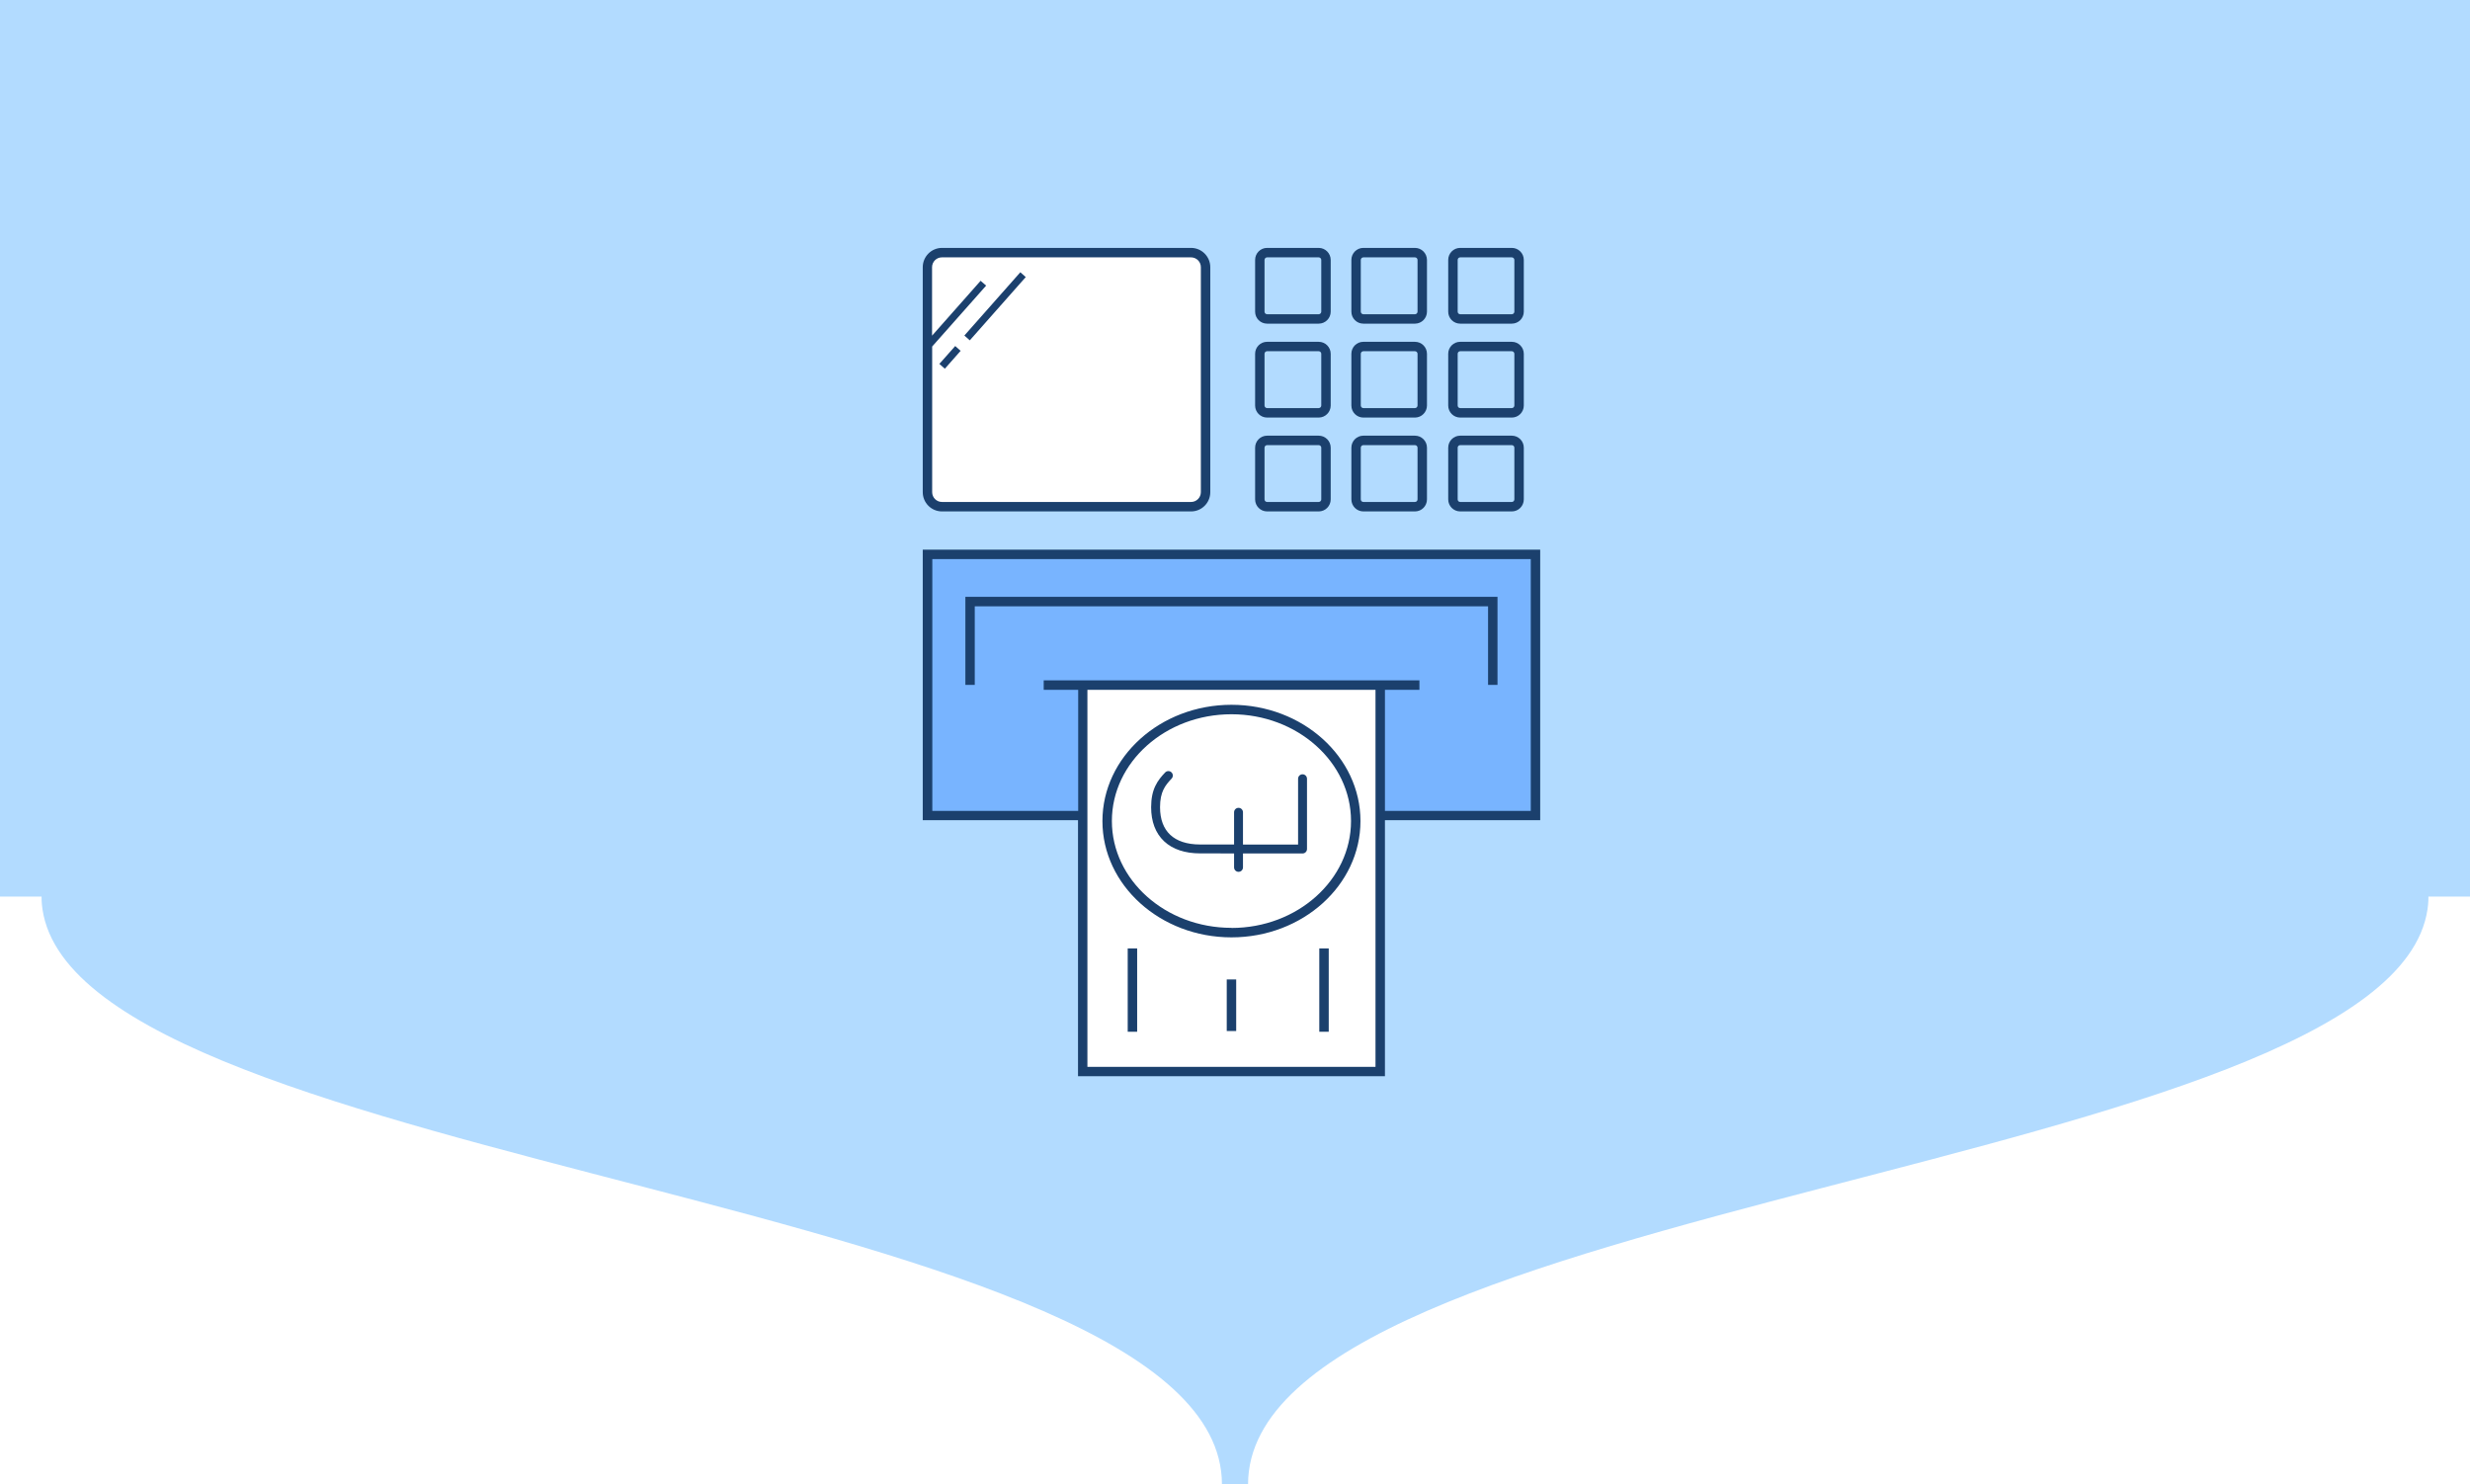 <?xml version="1.0" encoding="UTF-8"?><svg viewBox="0 0 416 250" fill="none" xmlns="http://www.w3.org/2000/svg">
<rect x="0" y="0" width="416" height="250" fill="#808080" stroke="none"/>
<g clip-path="url(#clip0_2705_577)">
<rect width="416" height="250" fill="white"/>
<rect width="416" height="250" fill="#B2DBFF"/>
<path d="M156 93.5H258.75V137H156V93.5Z" fill="#78B4FF"/>
<path d="M156 45.5C156 43.843 157.343 42.5 159 42.5H199.5C201.157 42.5 202.5 43.843 202.5 45.5V83C202.5 84.657 201.157 86 199.5 86H159C157.343 86 156 84.657 156 83V45.5Z" fill="white"/>
<path d="M183 116H232.5V180.5H183V116Z" fill="white"/>
<path fill-rule="evenodd" clip-rule="evenodd" d="M200.599 86.133H158.64C156.855 86.128 155.411 84.676 155.411 82.888V44.995C155.416 43.209 156.857 41.76 158.64 41.75H200.599C202.386 41.755 203.833 43.205 203.838 44.995V82.888C203.838 84.68 202.388 86.133 200.599 86.133ZM200.603 43.345H158.643H158.625C157.717 43.35 156.983 44.086 156.978 44.995V56.532L165.157 47.29L166.088 48.101L156.996 58.36V82.888C156.996 83.799 157.734 84.538 158.643 84.538H200.603C201.512 84.538 202.25 83.799 202.25 82.888V44.995C202.25 44.084 201.512 43.345 200.603 43.345ZM155.411 92.578H259.402V138.136H233.253V181.25H181.56V138.136H155.411V92.578ZM231.663 116.182H183.143V179.683H231.663V116.182ZM257.812 136.569H233.254V116.182H239.061V114.587H175.782V116.182H181.589V136.569H157.022V94.163H257.812V136.569ZM250.621 102.109H164.171V115.352H162.589V100.514H252.212V115.352H250.621V102.109ZM185.673 138.285C185.673 127.485 195.425 118.7 207.401 118.7C219.387 118.7 229.13 127.476 229.13 138.285C229.13 149.094 219.378 157.869 207.401 157.869C195.425 157.869 185.673 149.084 185.673 138.285ZM187.265 138.275C187.265 148.198 196.301 156.265 207.403 156.265V156.284C218.514 156.284 227.54 148.189 227.54 138.275C227.54 128.362 218.505 120.294 207.403 120.294C196.301 120.294 187.265 128.352 187.265 138.275ZM208.2 164.957H206.609V173.649H208.2V164.957ZM222.196 159.735H223.788V173.771H222.196V159.735ZM191.521 159.735H189.93V173.771H191.521V159.735ZM213.398 54.508H222.099C223.21 54.508 224.113 53.608 224.118 52.494V43.774C224.113 42.658 223.212 41.755 222.099 41.75H213.398C212.286 41.755 211.388 42.66 211.388 43.774V52.494C211.388 53.606 212.288 54.508 213.398 54.508ZM212.973 43.774C212.978 43.539 213.166 43.35 213.401 43.345H222.101C222.336 43.35 222.525 43.539 222.53 43.774V52.494C222.525 52.729 222.336 52.918 222.101 52.923H213.401C213.166 52.918 212.978 52.729 212.973 52.494V43.774ZM238.34 54.508H229.639H229.611C228.501 54.508 227.601 53.606 227.601 52.494V43.774C227.601 42.66 228.5 41.755 229.611 41.75H238.312C239.425 41.755 240.326 42.658 240.331 43.774V52.494C240.327 53.597 239.441 54.493 238.34 54.508ZM229.614 43.345C229.379 43.35 229.191 43.539 229.186 43.774V52.494C229.191 52.729 229.379 52.918 229.614 52.923H238.315C238.549 52.918 238.738 52.729 238.743 52.494V43.774C238.738 43.539 238.549 43.35 238.315 43.345H229.614ZM245.92 54.508H254.621C255.732 54.508 256.635 53.608 256.64 52.494V43.774C256.64 43.237 256.427 42.722 256.049 42.343C255.67 41.963 255.156 41.75 254.621 41.75H245.92C244.808 41.755 243.91 42.66 243.91 43.774V52.494C243.91 53.028 244.122 53.54 244.499 53.918C244.876 54.296 245.387 54.508 245.92 54.508ZM245.503 43.774C245.503 43.54 245.689 43.35 245.922 43.345H254.623C254.857 43.35 255.046 43.539 255.051 43.774V52.494C255.046 52.728 254.857 52.918 254.623 52.923H245.922C245.689 52.918 245.503 52.727 245.503 52.494V43.774ZM222.099 70.325H213.398C212.286 70.32 211.388 69.415 211.388 68.301V59.581C211.388 59.047 211.6 58.535 211.977 58.157C212.354 57.779 212.865 57.567 213.398 57.567H222.099C223.21 57.567 224.113 58.467 224.118 59.581V68.301C224.113 69.417 223.212 70.32 222.099 70.325ZM213.401 59.152C213.166 59.157 212.978 59.346 212.973 59.581V68.301C212.978 68.536 213.166 68.725 213.401 68.73H222.101C222.336 68.725 222.525 68.536 222.53 68.301V59.581C222.525 59.346 222.336 59.157 222.101 59.152H213.401ZM229.639 70.325H238.34C239.442 70.305 240.327 69.406 240.331 68.301V59.581C240.326 58.467 239.424 57.567 238.312 57.567H229.611C228.501 57.567 227.601 58.469 227.601 59.581V68.301C227.601 69.415 228.5 70.32 229.611 70.325H229.639ZM229.186 59.581C229.191 59.346 229.379 59.157 229.614 59.152H238.315C238.549 59.157 238.738 59.346 238.743 59.581V68.301C238.738 68.536 238.549 68.725 238.315 68.73H229.614C229.379 68.725 229.191 68.536 229.186 68.301V59.581ZM254.621 70.325H245.92C244.808 70.32 243.91 69.416 243.91 68.302V59.582C243.91 59.047 244.122 58.535 244.499 58.157C244.876 57.779 245.387 57.567 245.92 57.567H254.621C255.732 57.567 256.635 58.468 256.64 59.582V68.302C256.64 69.419 255.736 70.325 254.621 70.325ZM245.922 59.153C245.689 59.158 245.503 59.348 245.503 59.581V68.301C245.503 68.535 245.689 68.725 245.922 68.73H254.623C254.857 68.725 255.046 68.536 255.051 68.301V59.581C255.046 59.347 254.857 59.157 254.623 59.153H245.922ZM213.398 86.133H222.099C222.634 86.133 223.148 85.92 223.527 85.54C223.905 85.16 224.118 84.646 224.118 84.109V75.398C224.118 74.862 223.905 74.347 223.527 73.967C223.148 73.588 222.634 73.375 222.099 73.375H213.398C212.286 73.38 211.388 74.284 211.388 75.398V84.109C211.388 85.223 212.286 86.128 213.398 86.133ZM212.973 75.399C212.973 75.162 213.164 74.97 213.401 74.97H222.101C222.338 74.97 222.53 75.162 222.53 75.399V84.109C222.53 84.346 222.338 84.538 222.101 84.538H213.401C213.164 84.538 212.973 84.346 212.973 84.109V75.399ZM238.34 86.133H229.639H229.611C228.5 86.127 227.601 85.223 227.601 84.109V75.398C227.601 74.284 228.5 73.38 229.611 73.375H238.312C239.427 73.375 240.331 74.281 240.331 75.398V84.109C240.332 85.216 239.444 86.117 238.34 86.133ZM229.614 74.969C229.377 74.969 229.186 75.162 229.186 75.398V84.109C229.186 84.346 229.377 84.538 229.614 84.538H238.315C238.551 84.538 238.743 84.346 238.743 84.109V75.398C238.743 75.162 238.551 74.969 238.315 74.969H229.614ZM245.92 86.133H254.621C255.156 86.133 255.67 85.92 256.049 85.54C256.427 85.161 256.64 84.646 256.64 84.109V75.398C256.64 74.862 256.427 74.347 256.049 73.968C255.67 73.588 255.156 73.375 254.621 73.375H245.92C244.808 73.38 243.91 74.284 243.91 75.398V84.109C243.91 85.223 244.808 86.128 245.92 86.133ZM245.503 75.398C245.501 75.286 245.544 75.176 245.623 75.096C245.701 75.015 245.809 74.969 245.922 74.969H254.623C254.859 74.969 255.051 75.162 255.051 75.398V84.109C255.051 84.346 254.859 84.538 254.623 84.538H245.922C245.809 84.538 245.701 84.493 245.623 84.412C245.544 84.331 245.501 84.222 245.503 84.109V75.398ZM162.421 56.511L171.846 45.853L172.759 46.664L163.334 57.321L162.421 56.511ZM159.13 62.099L158.209 61.288L160.88 58.276L161.792 59.087L159.13 62.099Z" fill="#1B406D"/>
<path fill-rule="evenodd" clip-rule="evenodd" d="M193.875 135.954C193.875 138.345 194.6 140.32 196.064 141.691C197.521 143.056 199.607 143.727 202.14 143.727L205.533 143.727C205.58 143.736 205.627 143.741 205.676 143.741L207.844 143.741L207.844 146.084C207.844 146.499 208.18 146.834 208.594 146.834C209.008 146.834 209.344 146.499 209.344 146.084L209.344 143.741L219.375 143.741C219.789 143.741 220.125 143.405 220.125 142.991L220.125 131.155C220.125 130.741 219.789 130.405 219.375 130.405C218.961 130.405 218.625 130.741 218.625 131.155L218.625 142.241L209.344 142.241L209.344 136.803C209.344 136.389 209.008 136.053 208.594 136.053C208.18 136.053 207.844 136.389 207.844 136.803L207.844 142.227L202.14 142.227C199.859 142.227 198.187 141.625 197.09 140.597C196 139.575 195.375 138.039 195.375 135.954C195.375 134.628 195.6 133.72 195.934 133.014C196.271 132.301 196.742 131.744 197.322 131.131C197.607 130.831 197.594 130.356 197.293 130.071C196.993 129.786 196.518 129.799 196.233 130.1C195.626 130.741 195.02 131.438 194.578 132.373C194.133 133.315 193.875 134.449 193.875 135.954Z" fill="#1B406D"/>
<path d="M416 250V151H408.997C409.012 151.178 409.01 152.035 408.844 153.151C402.328 197.033 210.229 201.984 210.198 250H205.802C205.772 201.984 13.672 197.033 7.156 153.151C6.991 152.035 6.988 151.178 7.003 151H0L0 250L416 250Z" fill="white"/>
</g>
<defs>
<clipPath id="clip0_2705_577">
<rect width="416" height="250" fill="white"/>
</clipPath>
</defs>
</svg>